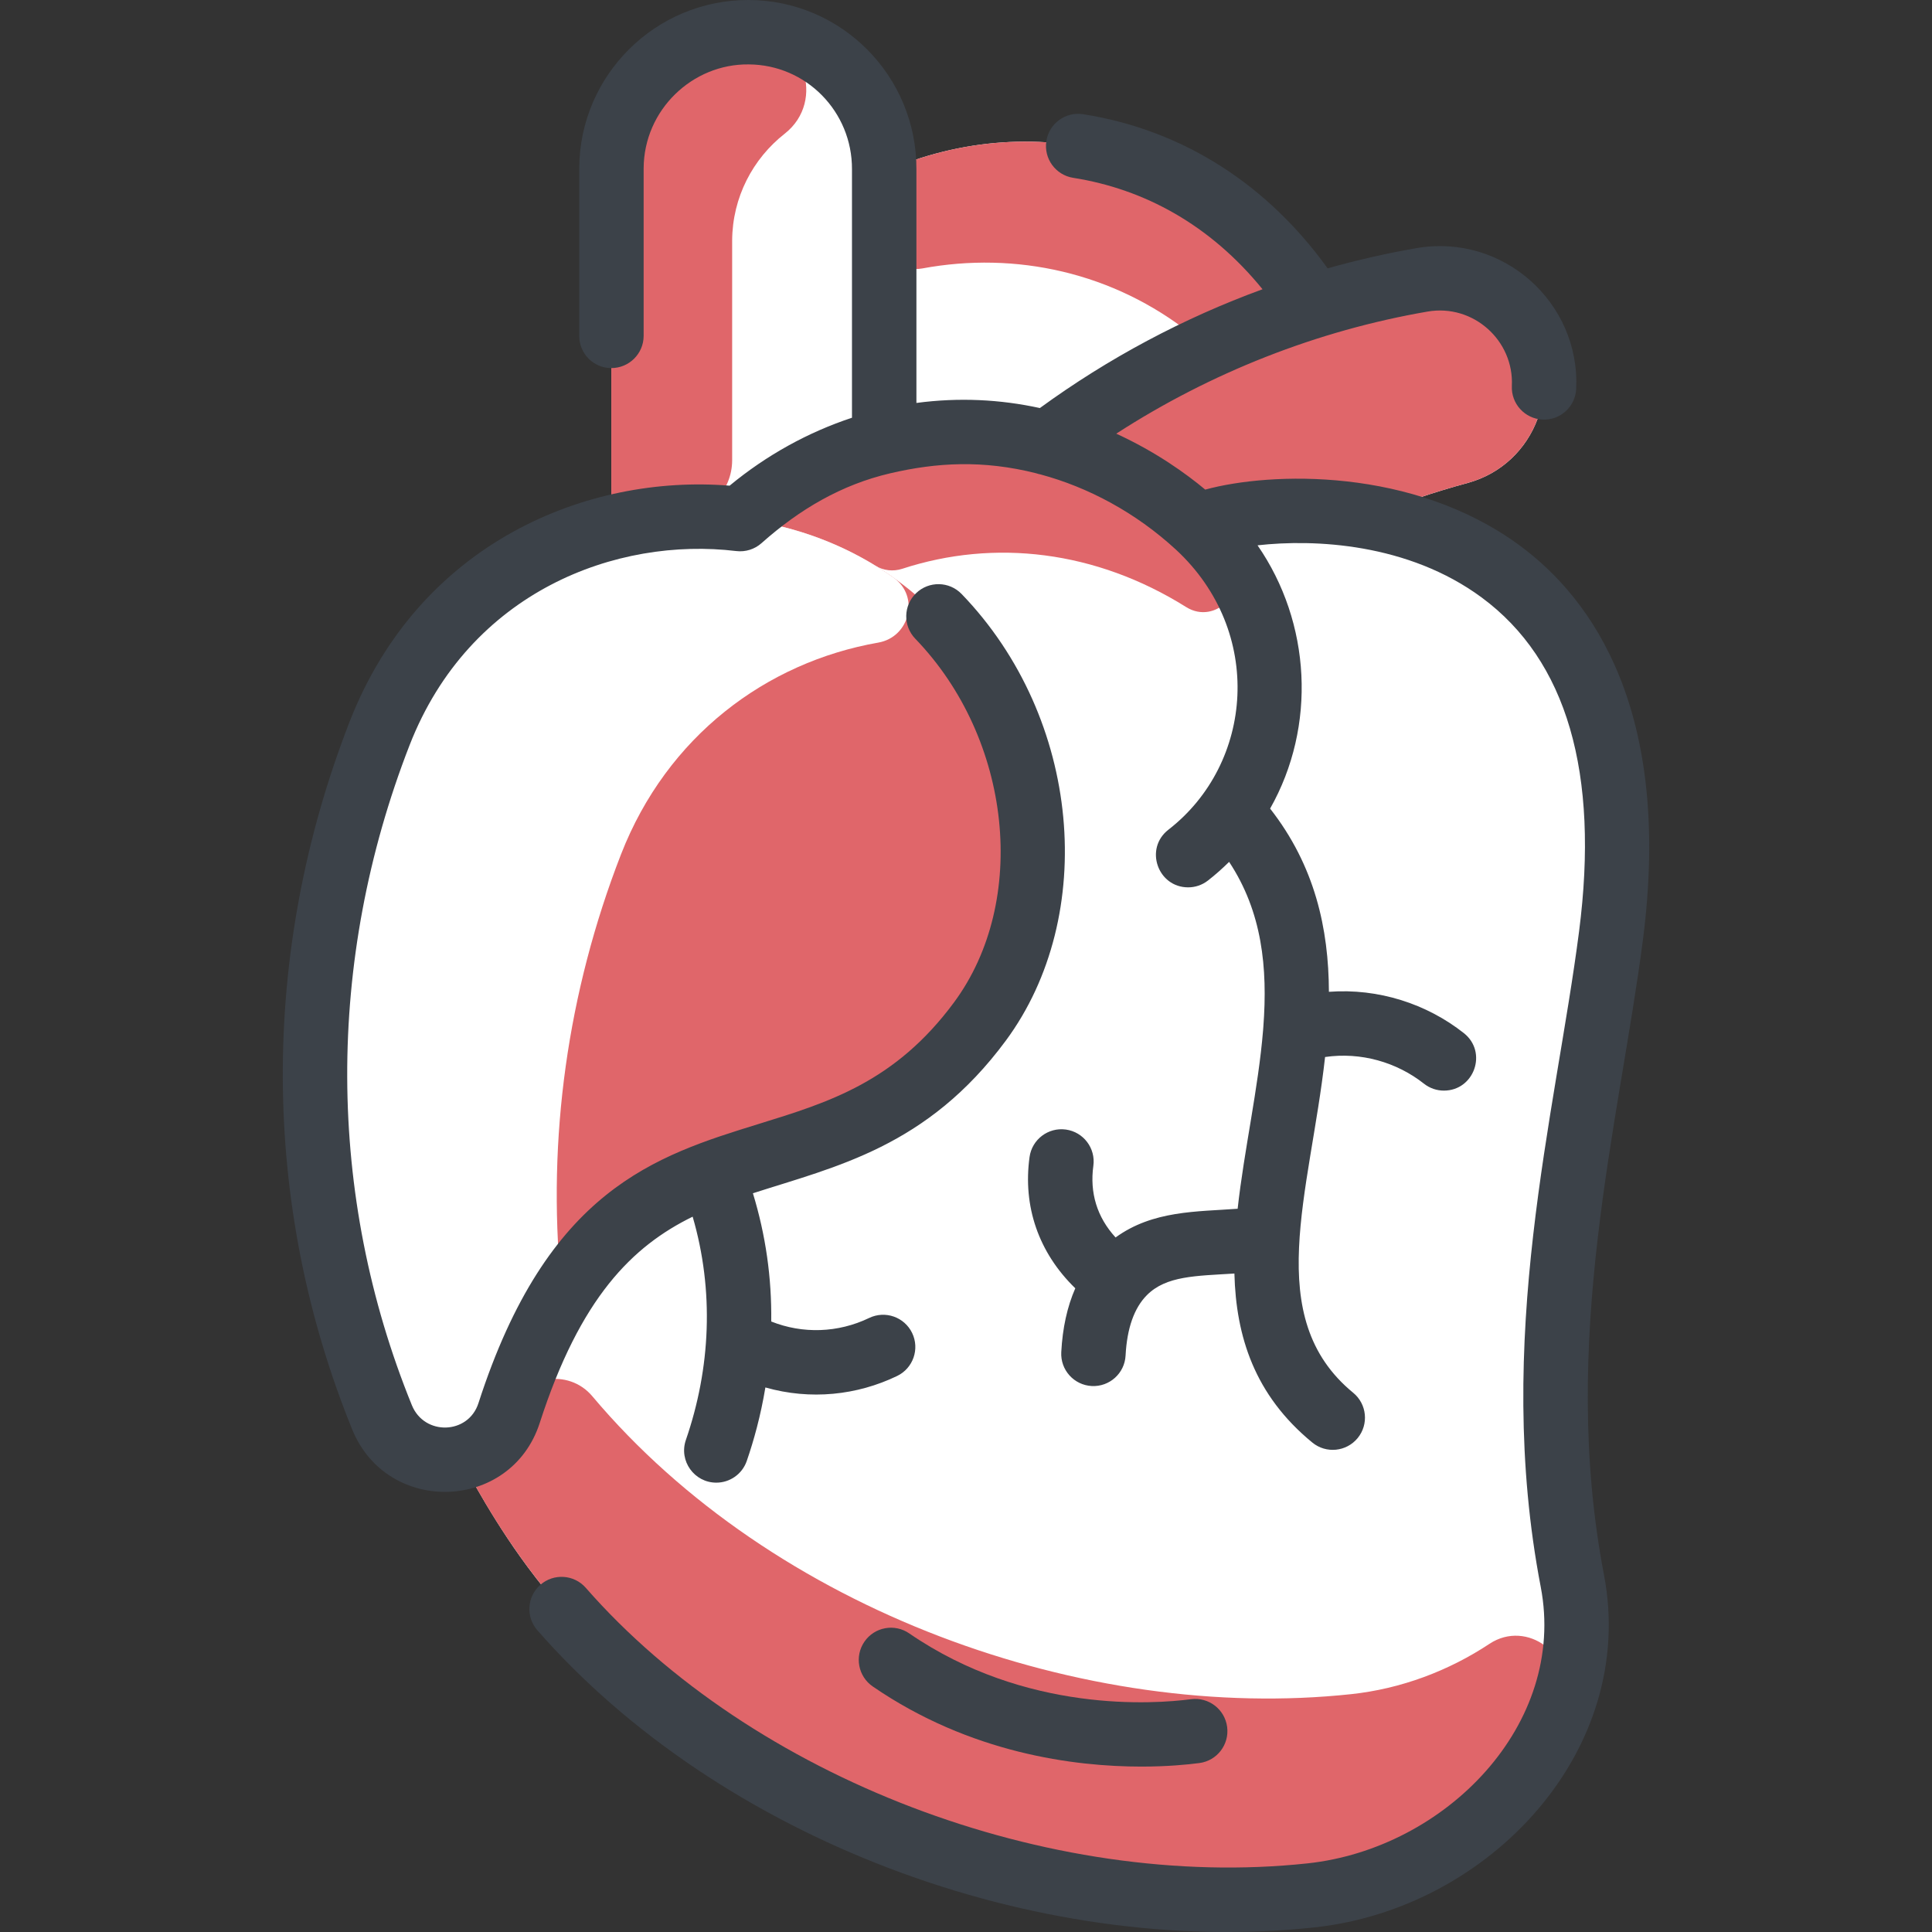 <?xml version="1.0" encoding="UTF-8"?>
<svg xmlns="http://www.w3.org/2000/svg" width="512" height="512" viewBox="0 0 512 512" fill="none">
  <rect x="0" y="0" width="512" height="512" fill="#333333" stroke="none"/>
  <g clip-path="url(#clip0_2464_383)">
    <path d="M362.436 136.958C371.012 133.46 379.844 130.463 388.91 127.999C407.172 123.039 415.043 101.524 404.42 85.866C398.34 76.895 387.566 72.319 376.879 74.165C357.29 77.527 348.271 81.379 348.271 81.044C321.951 39.807 274.911 27.721 234.427 45.482L234.299 44.906C234.395 24.906 218.438 8.629 198.438 8.533C178.449 8.437 162.097 24.565 162.001 44.565V139.785C135.782 146.484 112.113 164.777 100.572 194.419C77.682 253.267 77.842 318.055 101.244 375.601C104.935 384.689 114.076 388.209 122.055 386.375C122.055 386.544 128.58 399.5 137.809 412.476C182.086 474.747 270.789 510.512 347.418 502.299C388.868 497.851 424.654 460.464 416.697 418.95C404.441 355.079 420.686 296.317 426.926 247.987C437.123 168.947 397.401 143.102 362.436 136.958Z" fill="white"></path>
    <path d="M347.418 502.299C270.789 510.512 182.086 474.747 137.809 412.476C130.716 402.502 125.607 393.404 122.055 386.396C122.055 386.175 131.481 385.082 134.908 374.481C138.189 364.332 150.671 362.523 156.962 370.004C204.901 427.001 287.691 456.51 358.084 448.966C371.281 447.552 383.905 442.796 394.724 435.633C404.71 429.021 417.521 438.709 413.964 450.145C404.737 479.805 376.839 499.141 347.418 502.299Z" fill="#E0666A"></path>
    <path d="M348.27 81.044C348.27 81.232 339.15 83.522 324.585 89.858C321.657 91.132 318.293 90.623 315.795 88.635C295.152 72.208 269.227 66.526 244.378 71.147C239.153 72.119 234.399 68.014 234.426 62.7V45.482C274.723 27.803 321.817 39.597 348.27 81.044Z" fill="#E0666A"></path>
    <path d="M404.419 85.866C415.043 101.524 407.171 123.039 388.91 127.999C379.843 130.463 371.011 133.46 362.435 136.959C342.553 133.471 324.217 136.34 317.454 139.423C314.521 136.649 299.993 123.325 277.412 117.373C307.284 94.798 342.122 80.129 376.878 74.165C387.566 72.319 398.339 76.895 404.419 85.866Z" fill="#E0666A"></path>
    <path d="M395.301 95.207C376.302 98.5 343.353 109.229 313.164 128.979C310.366 130.809 306.766 130.83 303.943 129.04C297.21 124.77 288.239 120.222 277.412 117.373C307.33 94.764 342.201 80.115 376.878 74.165C385.252 72.718 393.368 75.206 399.379 80.271C404.931 84.951 402.455 93.967 395.301 95.207Z" fill="#E0666A"></path>
    <path d="M317.454 139.422C295.401 119.175 264.707 109.485 234.298 117.087V44.906C234.394 24.906 218.437 8.629 198.437 8.533C178.448 8.437 162.096 24.565 162 44.565V139.785C173.179 136.937 184.741 136.19 196.133 137.566C248.937 143.929 279.68 192.71 272.751 238.141C292.117 240.523 312.381 233.238 326.03 215.027C342.755 191.689 338.897 159.109 317.454 139.422Z" fill="white"></path>
    <path d="M325.814 148.711C331.235 156.266 322.212 165.806 314.332 160.871C290.368 145.864 263.518 142.762 239.118 150.73C236.722 151.513 234.112 151.227 231.963 149.91C220.989 143.188 208.716 139.083 196.135 137.565C219.727 116.573 249.558 109.984 277.414 117.372C298.479 122.926 317.13 136.608 325.814 148.711Z" fill="#E0666A"></path>
    <path d="M198.852 8.537C212.933 8.76 219.035 26.738 207.955 35.429C199.551 42.021 194.085 52.253 194.029 63.764V121.986C194.017 129.963 187.764 136.601 179.799 137.043C173.785 137.377 167.869 138.292 162.002 139.785V44.565C162.098 24.369 178.73 8.219 198.852 8.537Z" fill="#E0666A"></path>
    <path d="M266.949 191.496C278.936 220.605 274.05 251.263 259.696 270.696C218.717 326.144 164.136 283.97 134.908 374.481C129.766 390.418 107.545 391.116 101.244 375.601C77.842 318.055 77.682 253.266 100.572 194.419C129.777 119.411 236.272 117.074 266.949 191.496Z" fill="#E0666A"></path>
    <path d="M236.828 153.096C243.762 158.035 241.135 168.824 232.749 170.295C203.05 175.505 176.759 195.119 164.571 226.419C150.353 262.984 145.021 301.84 148.644 339.826C149.283 346.527 143.736 347.146 134.908 374.481C129.766 390.418 107.545 391.115 101.244 375.601C77.842 318.055 77.682 253.267 100.572 194.419C123.139 136.458 192.468 121.507 236.828 153.096Z" fill="white"></path>
    <path d="M402.796 144.607C374.475 123.711 336.621 125.048 319.401 129.75C314.393 125.571 306.37 119.761 295.82 114.926C320.882 98.719 349.103 87.604 378.33 82.569C390.453 80.481 401.233 90.26 400.657 102.257C400.432 106.964 404.065 110.963 408.772 111.189C413.486 111.426 417.478 107.782 417.705 103.074C418.801 80.136 398.249 61.819 375.432 65.751C367.482 67.12 359.609 68.93 351.834 71.114C336.147 49.323 314.004 34.518 287.055 30.267C282.4 29.535 278.031 32.712 277.298 37.367C276.564 42.022 279.742 46.391 284.397 47.125C303.286 50.103 320.752 59.635 334.582 76.654C313.618 84.307 293.695 94.929 275.577 108.138C265.067 105.844 254.148 105.282 242.861 106.785V44.944C242.976 20.235 223.06 0 198.269 0C173.703 0 153.623 19.929 153.506 44.55V89.001C153.498 93.712 157.281 97.547 162.006 97.547C166.712 97.547 170.565 93.734 170.572 89.026V44.603C170.646 29.102 183.512 16.889 198.402 17.068C213.658 17.139 225.855 29.609 225.783 44.865V110.704C214.225 114.52 203.168 120.585 193.356 128.708C155.904 125.667 111.213 143.564 92.624 191.326C68.806 252.53 69.059 319.116 93.336 378.816C102.635 401.679 135.44 400.616 143.033 377.1C153.78 343.816 167.619 330.243 183.559 322.432C189.281 342.053 188.331 362.567 181.766 381.6C179.849 387.155 183.998 392.919 189.833 392.919C193.372 392.919 196.681 390.699 197.9 387.166C199.768 381.751 201.595 375.174 202.834 367.69C214.806 371.095 227.125 369.765 237.743 364.649C241.988 362.603 243.771 357.504 241.726 353.257C239.68 349.013 234.582 347.229 230.334 349.274C222.075 353.254 212.685 353.526 204.386 350.212C204.531 338.613 202.911 327.279 199.529 316.229C221.541 309.122 245.704 303.995 266.56 275.771C290.975 242.731 286.625 190.349 254.837 157.415C251.564 154.024 246.161 153.929 242.771 157.202C239.379 160.474 239.284 165.877 242.558 169.268C268.221 195.854 272.622 238.851 252.835 265.628C237.291 286.664 219.769 292.079 201.218 297.812C173.628 306.34 145.099 315.158 126.792 371.856C124.1 380.197 112.462 380.545 109.147 372.389C86.519 316.744 86.299 254.639 108.529 197.517C124.433 156.652 163.479 142.214 195.116 146.037C197.551 146.33 199.983 145.566 201.809 143.942C211.916 134.954 223.004 128.443 235.911 125.432C248.216 122.561 260.521 121.857 274.63 125.433C274.991 125.558 275.362 125.651 275.735 125.726C288.309 129.105 300.913 135.778 311.661 145.681C335.085 167.382 332.269 202.326 309.641 219.881C303.207 224.874 306.797 235.157 314.878 235.157C316.705 235.157 318.546 234.573 320.102 233.365C322.082 231.829 323.946 230.158 325.729 228.405C334.48 241.656 335.981 256.437 334.8 272.105C334.76 272.411 334.736 272.719 334.729 273.031C333.468 288.462 329.714 304.725 327.989 320.331C317.193 321.137 305.542 320.748 295.64 327.94C290.696 322.55 288.766 316.069 289.749 308.962C290.393 304.293 287.132 299.986 282.463 299.341C277.8 298.698 273.487 301.958 272.842 306.626C271.048 319.613 275.163 331.901 284.963 341.409C282.828 346.282 281.581 351.939 281.246 358.345C281.001 363.052 284.617 367.066 289.323 367.312C294.04 367.557 298.044 363.933 298.289 359.236C298.667 352 300.568 346.614 303.936 343.227C309.053 338.085 316.885 338.141 327.13 337.499C327.555 354.129 332.42 369.689 347.784 382.292C351.444 385.294 356.818 384.733 359.795 381.106C362.784 377.463 362.253 372.086 358.609 369.097C334.283 349.141 347.15 316.164 351.159 280.119C360.642 278.74 370.156 281.494 377.363 287.186C378.93 288.424 380.794 289.024 382.647 289.024C390.698 289.022 394.297 278.814 387.942 273.794C378.094 266.018 365.309 261.861 352.176 262.839C352.114 246.141 348.487 229.48 336.593 214.286C348.967 192.425 347.424 164.981 333.262 144.516C348.318 142.811 373.15 143.946 392.662 158.343C415.217 174.986 423.897 204.781 418.462 246.9C412.199 295.444 395.712 354.883 408.312 420.561C415.301 456.997 383.102 489.889 346.504 493.814C277.933 501.169 199.282 471.141 155.247 420.796C152.144 417.249 146.752 416.887 143.206 419.991C139.658 423.094 139.298 428.485 142.401 432.033C190.813 487.381 274.265 518.723 348.323 510.784C394.842 505.795 433.972 463.741 425.072 417.346C413.159 355.24 429.158 297.359 435.389 249.084C443.22 188.387 421.987 158.767 402.796 144.607Z" fill="#3C4249"></path>
    <path d="M302.48 468.165C309.353 468.165 314.711 467.639 317.857 467.225C322.528 466.611 325.818 462.324 325.204 457.652C324.589 452.979 320.307 449.696 315.629 450.305C305.925 451.582 271.855 454.099 240.947 432.86C237.065 430.193 231.753 431.175 229.081 435.06C226.412 438.945 227.398 444.257 231.281 446.926C257.138 464.692 284.815 468.165 302.48 468.165Z" fill="#3C4249"></path>
  </g>
  <defs>
    <clipPath id="clip0_2464_383">
      <rect width="512" height="512" fill="white"></rect>
    </clipPath>
  </defs>
</svg>
